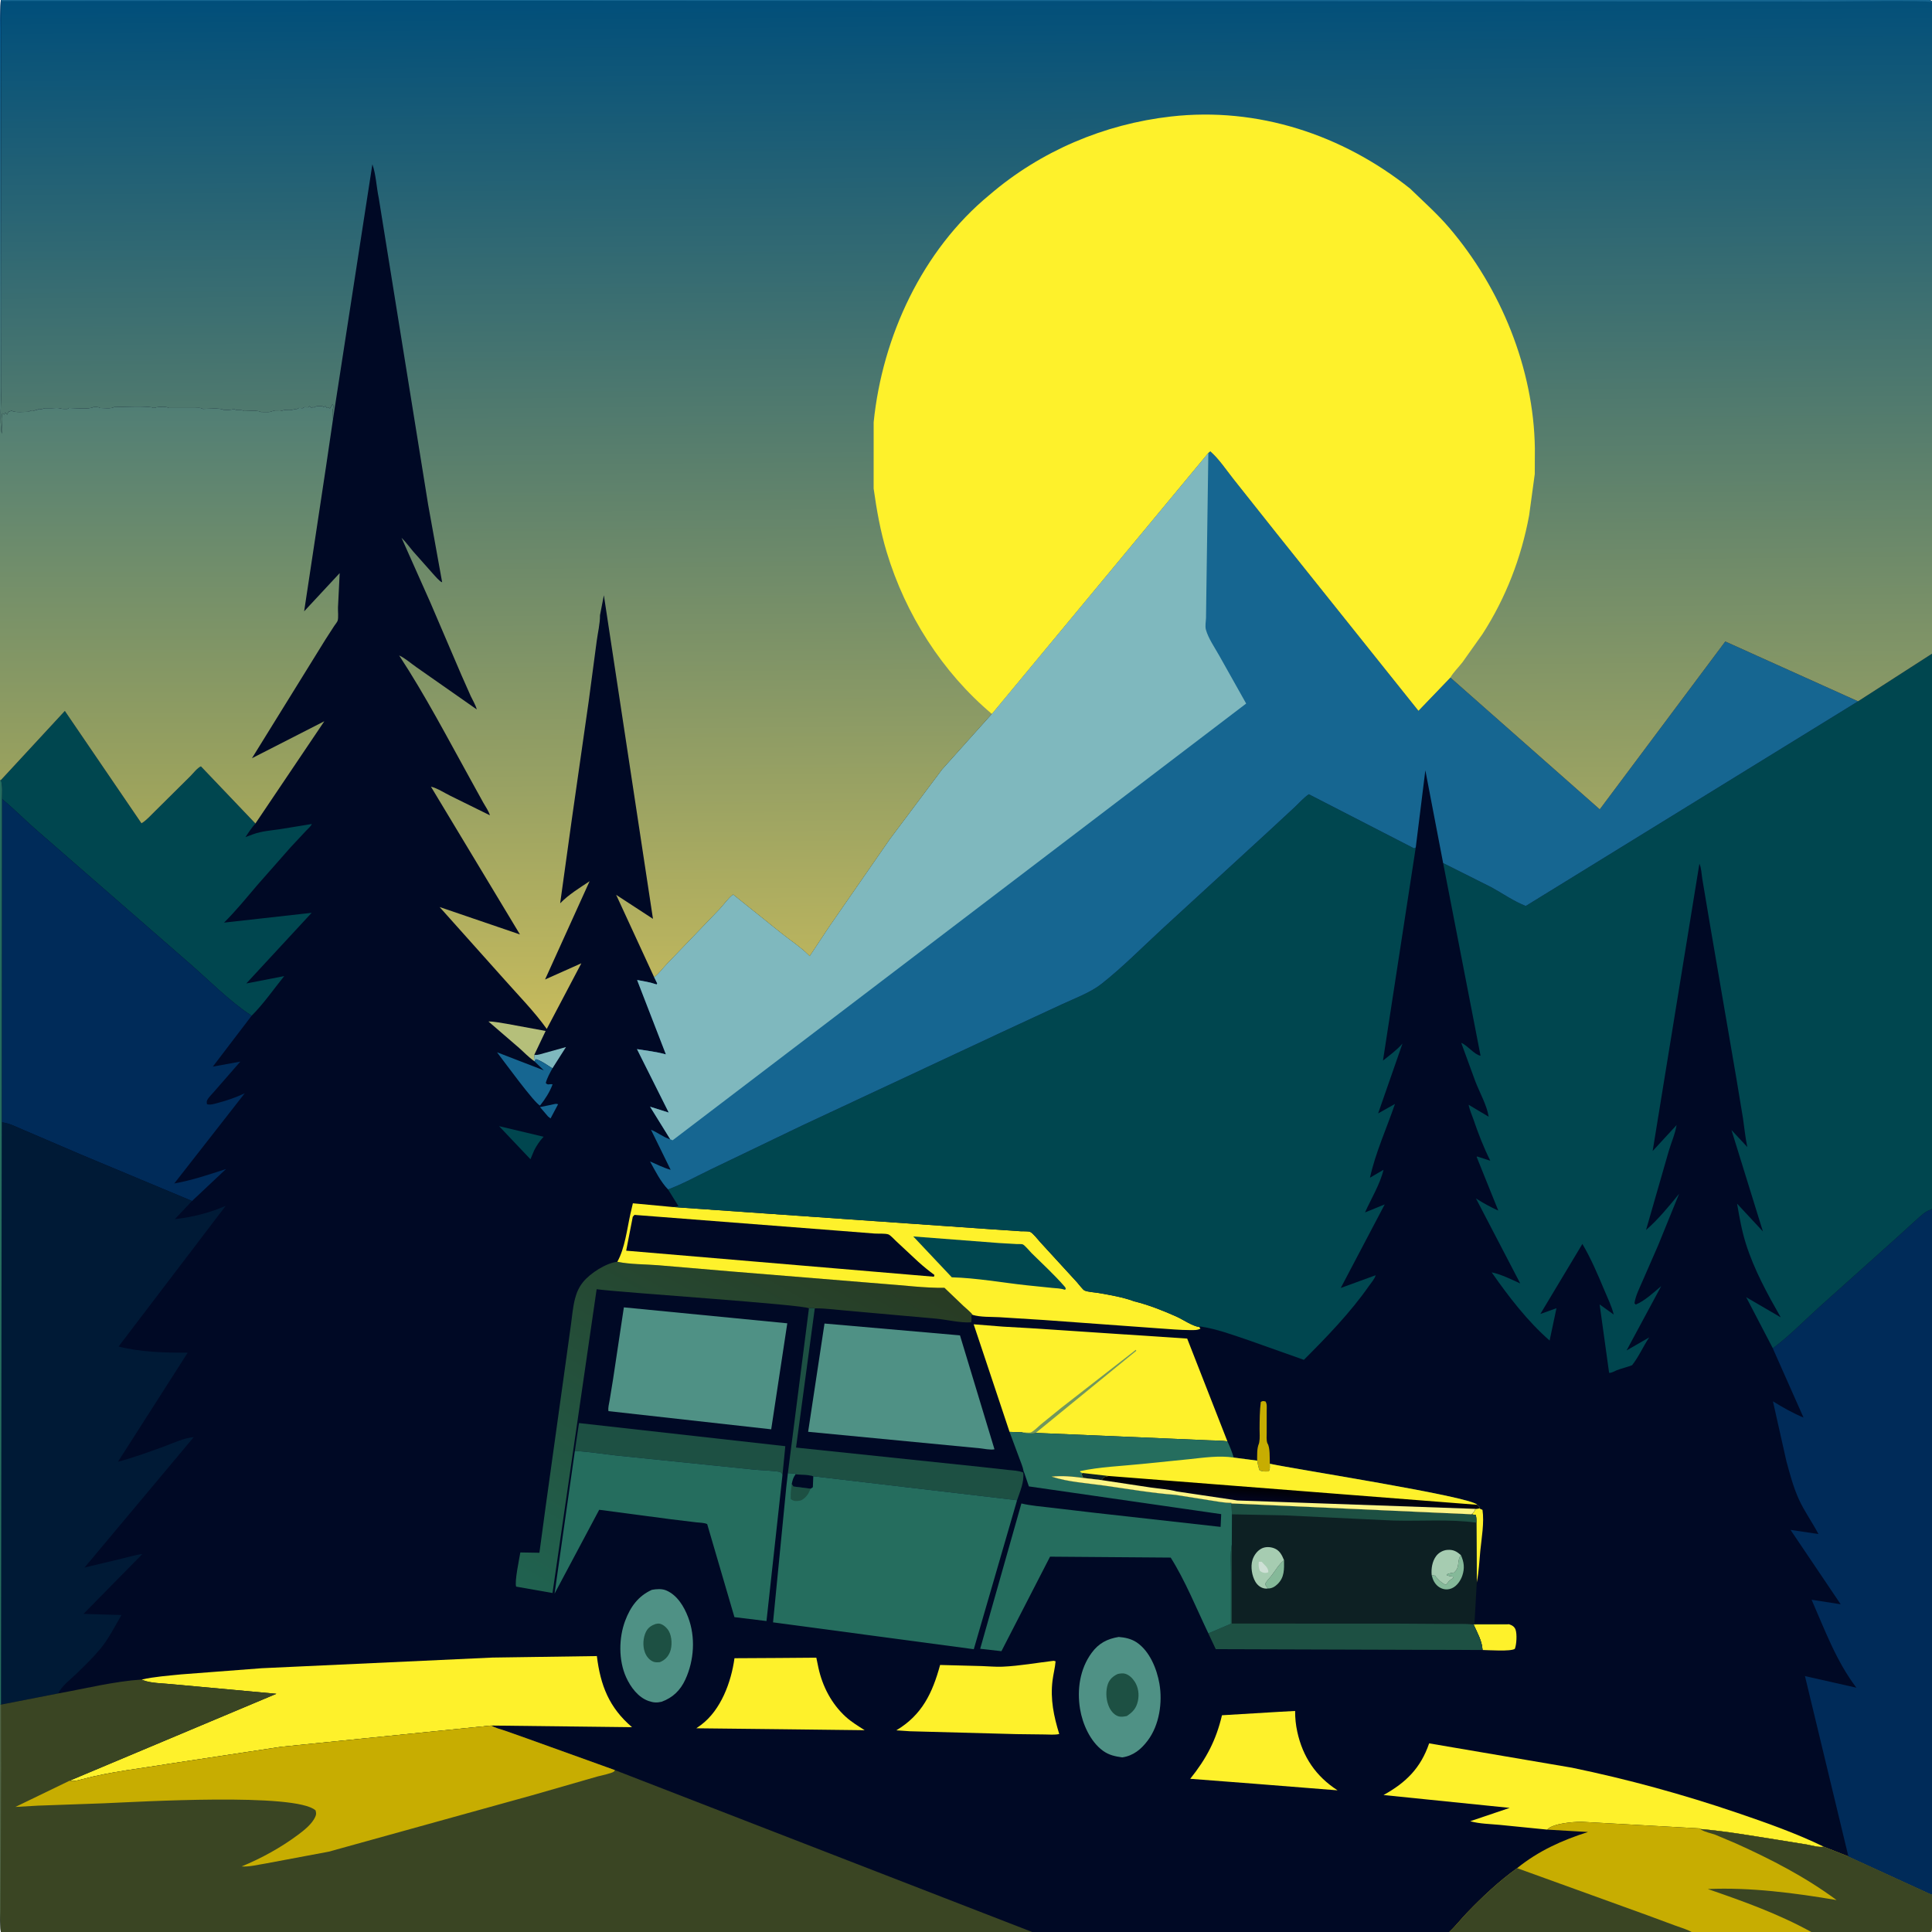 <svg version="1.1" xmlns="http://www.w3.org/2000/svg" style="display: block;" viewBox="0 0 2048 2048" width="1024" height="1024">
<defs>
	<linearGradient id="Gradient1" gradientUnits="userSpaceOnUse" x1="871.491" y1="1294.05" x2="627.209" y2="1724.39">
		<stop class="stop0" offset="0" stop-opacity="1" stop-color="rgb(40,59,35)"/>
		<stop class="stop1" offset="1" stop-opacity="1" stop-color="rgb(32,98,80)"/>
	</linearGradient>
	<linearGradient id="Gradient2" gradientUnits="userSpaceOnUse" x1="1366.23" y1="1577.78" x2="1365.37" y2="1591.61">
		<stop class="stop0" offset="0" stop-opacity="1" stop-color="rgb(0,0,0)"/>
		<stop class="stop1" offset="1" stop-opacity="1" stop-color="rgb(2,4,28)"/>
	</linearGradient>
	<linearGradient id="Gradient3" gradientUnits="userSpaceOnUse" x1="179.49" y1="871.001" x2="179.506" y2="0.003">
		<stop class="stop0" offset="0" stop-opacity="1" stop-color="rgb(163,166,91)"/>
		<stop class="stop1" offset="1" stop-opacity="1" stop-color="rgb(0,87,142)"/>
	</linearGradient>
	<linearGradient id="Gradient4" gradientUnits="userSpaceOnUse" x1="1031.38" y1="1085.1" x2="1021.94" y2="-7.811">
		<stop class="stop0" offset="0" stop-opacity="1" stop-color="rgb(199,187,92)"/>
		<stop class="stop1" offset="1" stop-opacity="1" stop-color="rgb(0,78,122)"/>
	</linearGradient>
</defs>
<path transform="translate(0,0)" fill="rgb(0,9,37)" d="M 0 503.636 C -0.017 457.283 -1.939 6.492 1 0 L 2022.81 0 C 2028.65 0 2043.41 -1.641 2047.53 0.969 L 2048 2 L 2048 514.545 L 2048 692.977 L 2048 1281.46 L 2048 2008.27 C 2048.02 2015.06 2049.59 2043.86 2047 2048 L 1920.1 2048 L 1793.16 2048 L 1536.35 2048 L 1094.19 2048 L 1 2048 C -1.56 2043.21 -0.014 1828.29 0 1807.08 L 0 826.79 L 0 503.636 z"/>
<path transform="translate(0,0)" fill="rgb(22,102,145)" d="M 588.181 1170.27 C 589.545 1169.99 590.279 1170.22 591.621 1170.5 L 583.611 1185.61 L 580.938 1183.5 L 572.435 1173.58 L 588.181 1170.27 z"/>
<path transform="translate(0,0)" fill="rgb(127,184,190)" d="M 566.399 1118.1 L 567.384 1118.28 C 570.371 1118.5 573.907 1117.12 576.789 1116.37 L 599.966 1109.92 L 585.606 1132.48 C 580.448 1129.38 573.781 1124.26 568 1122.78 L 566.51 1125.03 L 565.986 1124.62 L 566.399 1118.1 z"/>
<path transform="translate(0,0)" fill="rgb(254,241,43)" d="M 1568.15 1599 L 1571.5 1600.51 C 1573.51 1614.03 1570.53 1630.36 1569.18 1643.93 C 1568.1 1654.76 1567.73 1665.92 1565.61 1676.56 L 1565.4 1678.16 L 1565.01 1614.07 C 1565.07 1611.31 1565 1608.85 1564.5 1606.11 L 1559.84 1605.19 C 1561.83 1603.35 1563.25 1602.2 1563.94 1599.46 L 1568.15 1599 z"/>
<path transform="translate(0,0)" fill="rgb(0,70,79)" d="M 529.043 1193.78 L 576.266 1205 C 572.019 1209.47 569.068 1214 566.226 1219.42 L 562.304 1228.85 L 529.043 1193.78 z"/>
<path transform="translate(0,0)" fill="rgb(199,173,1)" d="M 1334.57 1530.09 L 1334.85 1528.75 C 1335.69 1524.42 1335.19 1519.28 1335.21 1514.83 C 1335.27 1505.37 1335.31 1495.47 1336.5 1486.08 C 1338.79 1484.86 1338.92 1485.1 1341.5 1485.63 C 1343.3 1488.33 1342.74 1491.97 1342.76 1495.12 L 1342.74 1518.83 C 1342.75 1522.4 1342.25 1526.62 1343.49 1529.96 C 1346.52 1534.04 1345.8 1546.25 1346.08 1551.63 C 1346.06 1554.67 1346.56 1557.13 1345 1559.77 C 1341.28 1559.81 1338.4 1560.33 1335.06 1558.5 C 1333.86 1555.17 1333.25 1551.8 1332.6 1548.33 C 1332.73 1542.32 1332.17 1535.68 1334.57 1530.09 z"/>
<path transform="translate(0,0)" fill="rgb(181,191,122)" d="M 565.986 1124.62 C 560.504 1120.83 555.355 1115.33 550.33 1110.9 L 517.768 1082.81 C 524.184 1082.78 530.5 1084.3 536.833 1085.21 L 578.404 1092.85 L 566.399 1118.1 L 565.986 1124.62 z"/>
<path transform="translate(0,0)" fill="rgb(254,241,43)" d="M 1599.6 1721.75 C 1602.73 1722.78 1605.36 1724.16 1606.56 1727.52 C 1608.21 1732.13 1607.65 1743.28 1605.79 1747.85 C 1601.41 1750.85 1577.77 1749.17 1571.55 1749.06 C 1571.03 1739.41 1565.92 1730.67 1562.02 1722 L 1599.6 1721.75 z"/>
<path transform="translate(0,0)" fill="rgb(22,102,145)" d="M 585.606 1132.48 C 582.87 1137.48 580.025 1142.46 578.545 1148 C 580.932 1150.93 582.335 1148.53 585.774 1149.5 C 582.547 1157.91 578.068 1164.84 572.513 1171.88 C 567.617 1170.96 532.472 1122.73 526.883 1115.47 L 576.475 1134.6 L 566.51 1125.03 L 568 1122.78 C 573.781 1124.26 580.448 1129.38 585.606 1132.48 z"/>
<path transform="translate(0,0)" fill="rgb(29,80,67)" d="M 609.368 1538.09 L 613.759 1508.51 L 832.465 1533.01 L 829.449 1563.66 L 828.925 1561.96 C 828.45 1561.51 828.066 1560.94 827.5 1560.61 C 825.062 1559.18 804.69 1558.42 800.291 1557.96 L 655.053 1543.07 C 639.953 1541.52 624.496 1538.77 609.368 1538.09 z"/>
<path transform="translate(0,0)" fill="rgb(79,145,133)" d="M 691.013 1685.28 C 695.885 1684.42 701.693 1683.95 706.359 1685.97 C 717.945 1690.98 725.122 1702.99 729.432 1714.3 C 737.444 1735.31 735.844 1760.01 726.51 1780.33 C 721.198 1791.89 713.195 1799.57 701.388 1803.93 C 696.245 1805.14 692.529 1804.86 687.531 1803.13 C 676.411 1799.26 668.388 1788.29 663.718 1777.96 C 655.611 1760.04 655.821 1736.28 662.744 1717.97 C 668.265 1703.37 676.503 1691.83 691.013 1685.28 z"/>
<path transform="translate(0,0)" fill="rgb(29,80,67)" d="M 694.906 1721.5 C 696.51 1721.18 697.877 1720.87 699.516 1721.24 C 703.399 1722.12 707.232 1725.82 709.118 1729.26 C 712.371 1735.19 712.7 1745.01 710.232 1751.15 C 708.152 1756.33 704.61 1759.89 699.5 1761.96 C 697.159 1762.12 694.729 1762.37 692.509 1761.45 C 688.092 1759.62 685.1 1755.69 683.519 1751.28 C 681.141 1744.63 681.652 1736.09 684.766 1729.75 C 686.903 1725.4 690.464 1723.05 694.906 1721.5 z"/>
<path transform="translate(0,0)" fill="rgb(254,241,43)" d="M 1356.23 1814.59 L 1372.88 1813.68 C 1372.83 1821.15 1373.57 1828.4 1375.16 1835.7 C 1381 1862.51 1394.89 1882.96 1417.88 1897.84 L 1328.76 1890.76 L 1261.69 1885.6 C 1278.72 1864.37 1289.09 1844.79 1295.34 1818.24 L 1356.23 1814.59 z"/>
<path transform="translate(0,0)" fill="rgb(29,80,67)" d="M 857.511 1386.87 C 860.307 1386.14 860.892 1386.19 863.703 1386.9 L 843.83 1534.48 L 1038.71 1554.88 L 1068.59 1558.19 C 1073.75 1558.77 1079.9 1558.85 1084.67 1560.98 C 1085.84 1571.01 1081.28 1580.92 1078.13 1590.31 L 862.131 1564.91 C 856.863 1563.16 848.983 1563.29 843.331 1562.92 L 843.125 1562.1 L 835.177 1561.63 L 857.511 1386.87 z"/>
<path transform="translate(0,0)" fill="rgb(79,145,133)" d="M 1185.92 1735.24 C 1192.66 1735.77 1199.3 1737.2 1205.01 1741.05 C 1218.69 1750.27 1226.35 1769.17 1229.04 1784.8 C 1232.46 1804.62 1229.02 1828.49 1216.73 1844.93 C 1209.75 1854.27 1201.39 1861.21 1189.62 1862.9 C 1181.93 1861.83 1175.47 1860.48 1169.07 1855.8 C 1155.72 1846.05 1147.51 1827.5 1144.89 1811.54 C 1141.54 1791.06 1144.69 1769.09 1157.21 1752.07 C 1164.67 1741.93 1173.69 1737.22 1185.92 1735.24 z"/>
<path transform="translate(0,0)" fill="rgb(29,80,67)" d="M 1184.84 1774.5 C 1187.15 1773.94 1190.51 1773.55 1192.8 1774.24 C 1197.09 1775.51 1200.5 1779.01 1202.86 1782.65 C 1206.74 1788.64 1207.75 1796.36 1206.19 1803.27 C 1204.48 1810.91 1200.81 1814.9 1194.47 1819.06 C 1191.15 1819.71 1187.97 1820.35 1184.72 1819.05 C 1180.17 1817.24 1176.81 1812.55 1175.12 1808.11 L 1174.71 1807.01 C 1172.31 1800.54 1172.1 1791.72 1174.38 1785.19 C 1176.16 1780.09 1180.03 1776.67 1184.84 1774.5 z"/>
<path transform="translate(0,0)" fill="rgb(254,241,43)" d="M 825.438 1757.52 L 865.337 1757.21 L 867.618 1768.19 C 871.921 1787.76 881.55 1806.24 896.5 1819.85 C 902.598 1825.4 909.708 1829.68 916.627 1834.1 L 829.603 1833.06 L 738.123 1832.05 L 743.129 1828.5 C 764.249 1812.66 775.141 1783.01 778.58 1757.78 L 825.438 1757.52 z"/>
<path transform="translate(0,0)" fill="rgb(254,241,43)" d="M 1116.97 1760.5 L 1118.96 1761.05 C 1118.41 1767.93 1116.55 1774.65 1115.71 1781.51 C 1113.27 1801.44 1117.05 1819.27 1122.84 1838.13 C 1118.03 1839.24 1112.11 1838.61 1107.17 1838.6 L 1077.54 1838.24 L 964.468 1835.2 L 950.104 1834.22 C 977.444 1817.93 988.447 1794.64 996.55 1764.93 L 1040.57 1766.09 C 1047.94 1766.29 1055.45 1767.1 1062.79 1766.76 C 1080.84 1765.95 1099.03 1762.64 1116.97 1760.5 z"/>
<path transform="translate(0,0)" fill="rgb(254,241,43)" d="M 1640.02 1939.46 L 1589.74 1934.44 C 1579.64 1933.48 1568.24 1933.34 1558.49 1930.57 L 1600.34 1916.43 L 1466.59 1902.81 C 1490.4 1889.63 1505.97 1874.26 1514.95 1848.03 L 1666.27 1873.82 C 1725.4 1886.05 1784.03 1902.12 1841.18 1921.56 C 1872.06 1932.07 1903.92 1943.28 1933.28 1957.58 C 1927.97 1958.61 1920.75 1956.26 1915.35 1955.29 L 1884.09 1950.24 C 1857.05 1946.01 1829.41 1941.11 1802.17 1938.82 L 1801.54 1938.17 L 1676 1931.15 C 1666.7 1931.31 1646.27 1932.84 1640.02 1939.46 z"/>
<path transform="translate(0,0)" fill="rgb(79,145,133)" d="M 661.325 1385.85 L 834.555 1402.76 L 817.512 1515.13 L 645.014 1495.86 C 644.353 1492.39 645.586 1488.29 646.163 1484.82 L 649.857 1462.16 L 661.325 1385.85 z"/>
<path transform="translate(0,0)" fill="url(#Gradient1)" d="M 857.511 1386.87 C 851.511 1382.87 659.07 1370.2 632.462 1366.63 L 585.684 1688.66 L 547.138 1681.88 C 545.292 1676.57 550.432 1652.66 551.585 1645.66 L 571.802 1646 L 578.411 1597.11 L 598.43 1453.27 L 605.259 1404 C 606.481 1395.04 607.23 1385.64 609.481 1376.87 C 611.22 1370.09 613.756 1364.32 618.197 1358.88 C 625.776 1349.59 642.398 1338.88 654.382 1337.53 C 667.983 1340.37 683.511 1340.1 697.451 1341.19 L 774.007 1347.7 L 936.276 1360.93 C 957.675 1362.4 979.753 1365.4 1001.17 1365.14 L 1021.2 1384.29 C 1024.21 1387.18 1028.66 1390.5 1031.05 1393.83 L 1029.63 1394.65 C 1029.87 1397.21 1030.07 1399.18 1029.5 1401.73 C 1017.83 1402.47 1004.25 1398.97 992.393 1397.83 L 901.115 1389.67 C 888.756 1388.72 876.082 1386.82 863.703 1386.9 C 860.892 1386.19 860.307 1386.14 857.511 1386.87 z"/>
<path transform="translate(0,0)" fill="rgb(79,145,133)" d="M 874.011 1403 L 1017.62 1415.55 L 1054.19 1536.32 C 1049.99 1537.25 1042.69 1535.65 1038.25 1535.2 L 856.654 1517.76 L 874.011 1403 z"/>
<path transform="translate(0,0)" fill="rgb(37,109,94)" d="M 609.368 1538.09 C 624.496 1538.77 639.953 1541.52 655.053 1543.07 L 800.291 1557.96 C 804.69 1558.42 825.062 1559.18 827.5 1560.61 C 828.066 1560.94 828.45 1561.51 828.925 1561.96 L 829.449 1563.66 L 812.51 1718.37 L 778.534 1714.24 L 749.645 1615.6 C 746.674 1614.09 741.366 1614.12 738 1613.72 L 710.46 1610.39 L 635.177 1600.43 L 587.867 1689.31 L 609.368 1538.09 z"/>
<path transform="translate(0,0)" fill="rgb(254,241,43)" d="M 1045.46 1443.76 L 1032.12 1403.8 L 1063.25 1406.29 L 1092.18 1407.93 L 1258.48 1418.95 L 1301.1 1527.87 C 1295.11 1526.9 1288.39 1527.09 1282.3 1526.81 L 1244.31 1525.18 L 1097.97 1518.93 C 1094.84 1519.7 1086.1 1519.69 1083.23 1518.28 L 1070.16 1517.86 L 1045.46 1443.76 z"/>
<path transform="translate(0,0)" fill="rgb(113,151,94)" d="M 1083.23 1518.28 C 1085.19 1518.3 1091.43 1519.04 1092.89 1518.36 C 1096.24 1516.82 1100.13 1512.66 1102.99 1510.24 L 1125.1 1492.28 L 1204 1430.86 L 1204.5 1431.91 L 1097.97 1518.93 C 1094.84 1519.7 1086.1 1519.69 1083.23 1518.28 z"/>
<path transform="translate(0,0)" fill="rgb(254,241,43)" d="M 150.154 1780.36 C 163.952 1777.33 177.975 1776.35 192 1774.92 L 277.5 1768.38 L 522 1757.09 L 632.7 1755.5 C 636.527 1786.68 645.693 1810.15 669.981 1830.89 L 520.79 1829.15 L 298.125 1851.69 L 180.253 1869.53 C 149.064 1874.74 117.362 1877.98 86.765 1886.17 C 82.853 1887.22 77.72 1888.74 73.781 1887.62 L 292.966 1795.49 L 181.819 1785.29 C 173.151 1784.37 159.338 1784.35 151.569 1781.01 L 150.154 1780.36 z"/>
<path transform="translate(0,0)" fill="rgb(254,241,43)" d="M 668.266 1286.71 L 670.877 1275.54 L 712.677 1279.46 L 1044.5 1302.63 L 1082 1305.18 C 1084.25 1305.33 1090.15 1305 1092.01 1305.84 C 1095.14 1307.24 1100.36 1314.22 1102.8 1316.84 L 1141.62 1359.2 C 1143.26 1360.99 1147.91 1367.24 1149.66 1368 C 1153.43 1369.63 1160.46 1369.91 1164.64 1370.64 C 1177.23 1372.84 1190.24 1375.02 1202.28 1379.46 C 1217.26 1383.11 1232.73 1389.24 1246.8 1395.5 C 1253.93 1398.67 1263.83 1405.7 1271.36 1406.72 L 1272.49 1408.43 C 1269.41 1410.22 1265.17 1409.96 1261.68 1409.96 C 1250.82 1409.94 1239.83 1408.86 1229 1408.16 L 1106.76 1399.27 L 1059.3 1396.29 C 1050.31 1395.8 1039.66 1396.38 1031.05 1393.83 C 1028.66 1390.5 1024.21 1387.18 1021.2 1384.29 L 1001.17 1365.14 C 979.753 1365.4 957.675 1362.4 936.276 1360.93 L 774.007 1347.7 L 697.451 1341.19 C 683.511 1340.1 667.983 1340.37 654.382 1337.53 C 662.417 1323.28 664.742 1302.55 668.266 1286.71 z"/>
<path transform="translate(0,0)" fill="rgb(0,70,79)" d="M 1008.96 1354 L 968.111 1310.69 L 1059.02 1317.67 L 1078.25 1318.77 C 1079.45 1318.83 1083.15 1318.63 1084.1 1319.06 C 1086.62 1320.2 1091.37 1326.23 1093.52 1328.35 C 1105.2 1339.88 1117.65 1351.27 1128.42 1363.66 C 1129.63 1365.05 1129.24 1364.58 1129.81 1366.58 L 1128.51 1367.17 C 1124.64 1365.66 1119.71 1365.67 1115.59 1365.25 L 1088.21 1362.44 C 1062.14 1359.61 1035.07 1354.68 1008.96 1354 z"/>
<path transform="translate(0,0)" fill="rgb(0,9,37)" d="M 670.766 1289.84 L 672.528 1287.84 L 890.954 1304.76 L 927.18 1307.61 C 931.065 1307.87 938.069 1307.36 941.615 1308.48 C 943.75 1309.15 948.168 1314.03 949.869 1315.62 L 973.5 1337.64 C 978.918 1342.54 984.672 1347.18 990.549 1351.53 L 989.972 1353.38 L 663.775 1325.77 L 670.766 1289.84 z"/>
<path transform="translate(0,0)" fill="rgb(37,109,94)" d="M 835.177 1561.63 L 843.125 1562.1 L 843.331 1562.92 C 848.983 1563.29 856.863 1563.16 862.131 1564.91 L 1078.13 1590.31 L 1032.26 1748.24 L 819.452 1719.76 L 833.514 1576.18 L 835.177 1561.63 z"/>
<path transform="translate(0,0)" fill="rgb(29,80,67)" d="M 838.758 1577.79 L 839.247 1573.11 L 841.045 1575.74 L 859.341 1578.06 L 856.82 1583.32 C 854.889 1586.31 851.218 1590.29 847.5 1590.86 C 843.616 1591.46 841.157 1591.42 838.172 1589 C 838.053 1585.15 838.172 1581.61 838.758 1577.79 z"/>
<path transform="translate(0,0)" fill="rgb(0,9,37)" d="M 843.331 1562.92 C 848.983 1563.29 856.863 1563.16 862.131 1564.91 L 861.658 1576.5 C 860.898 1577.05 860.181 1577.63 859.341 1578.06 L 841.045 1575.74 L 839.247 1573.11 C 840.146 1569.1 840.784 1566.2 843.331 1562.92 z"/>
<path transform="translate(0,0)" fill="rgb(13,32,35)" d="M 1305.35 1593.7 L 1559.84 1605.19 L 1564.5 1606.11 C 1565 1608.85 1565.07 1611.31 1565.01 1614.07 L 1565.4 1678.16 L 1563.02 1720.69 L 1587.44 1720.63 C 1591.6 1720.64 1595.68 1720.2 1599.6 1721.75 L 1562.02 1722 C 1565.92 1730.67 1571.03 1739.41 1571.55 1749.06 L 1288.81 1748.19 L 1280.93 1731.47 L 1304.85 1721.24 L 1304.87 1667.43 C 1304.89 1658.02 1304.03 1647.61 1305.59 1638.35 L 1305.76 1637.46 L 1305.92 1605.25 L 1305.35 1593.7 z"/>
<path transform="translate(0,0)" fill="rgb(133,185,153)" d="M 1361.13 1653.86 C 1361.23 1663.47 1361.71 1672.04 1354.19 1679.3 C 1351.31 1682.08 1347.97 1683.99 1343.9 1683.87 L 1341.03 1679.5 C 1342.25 1676.14 1345.28 1673.48 1347.5 1670.67 C 1352.22 1664.69 1355.16 1658.83 1361.13 1653.86 z"/>
<path transform="translate(0,0)" fill="rgb(133,185,153)" d="M 1548.63 1648.55 C 1552.01 1655.96 1552.75 1662.44 1550.11 1670.25 C 1548.31 1675.54 1544.46 1681.17 1539.25 1683.52 C 1535.43 1685.25 1531.45 1685.27 1527.63 1683.55 C 1523.17 1681.53 1520.21 1677.66 1518.62 1673.1 L 1517.65 1669.69 L 1521.54 1670.33 L 1522.01 1671.4 C 1525.3 1675.14 1527.83 1677.85 1532.5 1679.96 C 1533.71 1679.05 1534.17 1678.51 1535.01 1677.24 C 1536.11 1675.57 1537.19 1674.91 1538.84 1673.85 L 1540.57 1672.65 L 1539.94 1671.21 C 1537.8 1670.97 1535.94 1670.67 1533.9 1670 L 1533.94 1668.77 C 1536.48 1667.71 1538.81 1667.32 1541.5 1666.92 C 1548.19 1660.73 1543.87 1655.1 1548.63 1648.55 z"/>
<path transform="translate(0,0)" fill="rgb(166,204,177)" d="M 1517.65 1669.69 C 1516.98 1662.9 1518.19 1655.19 1522.3 1649.59 C 1525.01 1645.91 1529.55 1643.32 1534.11 1642.97 C 1540.45 1642.47 1544.05 1644.43 1548.63 1648.55 C 1543.87 1655.1 1548.19 1660.73 1541.5 1666.92 C 1538.81 1667.32 1536.48 1667.71 1533.94 1668.77 L 1533.9 1670 C 1535.94 1670.67 1537.8 1670.97 1539.94 1671.21 L 1540.57 1672.65 L 1538.84 1673.85 C 1537.19 1674.91 1536.11 1675.57 1535.01 1677.24 C 1534.17 1678.51 1533.71 1679.05 1532.5 1679.96 C 1527.83 1677.85 1525.3 1675.14 1522.01 1671.4 L 1521.54 1670.33 L 1517.65 1669.69 z"/>
<path transform="translate(0,0)" fill="rgb(166,204,177)" d="M 1343.9 1683.87 C 1342.6 1684.02 1342.49 1684.1 1340.99 1683.92 C 1336.62 1683.39 1332.95 1680.44 1330.77 1676.75 C 1327.09 1670.51 1325.5 1660.87 1327.63 1653.77 C 1329.14 1648.73 1332.74 1643.71 1337.55 1641.38 C 1341.53 1639.47 1346.42 1639.65 1350.5 1641.17 C 1356.45 1643.38 1358.89 1648.35 1361.13 1653.86 C 1355.16 1658.83 1352.22 1664.69 1347.5 1670.67 C 1345.28 1673.48 1342.25 1676.14 1341.03 1679.5 L 1343.9 1683.87 z"/>
<path transform="translate(0,0)" fill="rgb(206,224,213)" d="M 1334.4 1655.5 L 1337.45 1655.54 C 1340.53 1659.3 1344.5 1661.5 1344.5 1666.49 C 1343.65 1666.96 1343.54 1667.09 1342.44 1667.27 C 1339.84 1667.68 1337.44 1666.75 1335.5 1665.12 C 1334.08 1661.55 1334.05 1659.3 1334.4 1655.5 z"/>
<path transform="translate(0,0)" fill="rgb(29,80,67)" d="M 1305.35 1593.7 L 1559.84 1605.19 L 1564.5 1606.11 C 1565 1608.85 1565.07 1611.31 1565.01 1614.07 C 1536.42 1610.16 1505.98 1612.67 1477.12 1611.85 L 1361.09 1606.32 L 1305.92 1605.25 L 1305.35 1593.7 z"/>
<path transform="translate(0,0)" fill="rgb(29,80,67)" d="M 1280.93 1731.47 L 1304.85 1721.24 L 1304.87 1667.43 C 1304.89 1658.02 1304.03 1647.61 1305.59 1638.35 L 1305.76 1637.46 L 1305.75 1721.03 L 1482.46 1721.1 L 1534.76 1721.42 C 1543.71 1721.5 1553.14 1721.06 1562.02 1722 C 1565.92 1730.67 1571.03 1739.41 1571.55 1749.06 L 1288.81 1748.19 L 1280.93 1731.47 z"/>
<path transform="translate(0,0)" fill="rgb(37,109,94)" d="M 1070.16 1517.86 L 1083.23 1518.28 C 1086.1 1519.69 1094.84 1519.7 1097.97 1518.93 L 1244.31 1525.18 L 1282.3 1526.81 C 1288.39 1527.09 1295.11 1526.9 1301.1 1527.87 C 1303.78 1533.55 1305.96 1539.06 1307.79 1545.08 L 1332.6 1548.33 C 1333.25 1551.8 1333.86 1555.17 1335.06 1558.5 C 1338.4 1560.33 1341.28 1559.81 1345 1559.77 C 1346.56 1557.13 1346.06 1554.67 1346.08 1551.63 C 1370.94 1557.14 1559.48 1586.32 1565.87 1595.14 L 1568.82 1597.95 L 1568.15 1599 L 1563.94 1599.46 C 1563.25 1602.2 1561.83 1603.35 1559.84 1605.19 L 1305.35 1593.7 L 1305.92 1605.25 L 1305.76 1637.46 L 1305.59 1638.35 C 1304.03 1647.61 1304.89 1658.02 1304.87 1667.43 L 1304.85 1721.24 L 1280.93 1731.47 C 1268.19 1704.93 1256.64 1675.99 1240.99 1651.11 L 1113.1 1650.13 L 1061.56 1750.32 L 1039.04 1747.78 L 1082.72 1593.73 C 1092.82 1596.13 1103.57 1596.94 1113.88 1598.16 L 1159.05 1603.48 L 1293.9 1618.57 L 1294.52 1605.05 L 1090.66 1575.65 L 1085.81 1561.44 L 1085.05 1559.63 C 1084.28 1554.87 1082.1 1550.09 1080.46 1545.56 L 1070.16 1517.86 z"/>
<path transform="translate(0,0)" fill="rgb(254,241,43)" d="M 1147.8 1561.45 C 1145.91 1560.9 1145.8 1561.28 1144.73 1559.5 C 1165.86 1554.91 1189.1 1554.09 1210.68 1551.85 L 1260.41 1546.82 C 1275.77 1545.21 1292.43 1542.71 1307.79 1545.08 L 1332.6 1548.33 C 1333.25 1551.8 1333.86 1555.17 1335.06 1558.5 C 1338.4 1560.33 1341.28 1559.81 1345 1559.77 C 1346.56 1557.13 1346.06 1554.67 1346.08 1551.63 C 1370.94 1557.14 1559.48 1586.32 1565.87 1595.14 L 1568.82 1597.95 L 1568.15 1599 L 1563.94 1599.46 C 1563.25 1602.2 1561.83 1603.35 1559.84 1605.19 L 1305.35 1593.7 L 1305.39 1593.11 C 1297.74 1593.15 1289.93 1591.55 1282.36 1590.38 L 1245.95 1584.61 C 1220.9 1582.69 1195.43 1578.31 1170.54 1574.78 C 1152.15 1572.17 1132.52 1571.08 1114.81 1565.28 C 1125.89 1564.08 1137.11 1565.14 1148.11 1566.65 C 1147.72 1565.2 1147.97 1565.91 1147.16 1564.18 L 1146.5 1562.8 L 1147.8 1561.45 z"/>
<path transform="translate(0,0)" fill="rgb(13,32,35)" d="M 1147.8 1561.45 L 1175.19 1564.6 C 1170.87 1565.57 1170.51 1565.22 1167.76 1568.96 L 1148.11 1566.65 C 1147.72 1565.2 1147.97 1565.91 1147.16 1564.18 L 1146.5 1562.8 L 1147.8 1561.45 z"/>
<path transform="translate(0,0)" fill="url(#Gradient2)" d="M 1245.95 1584.61 C 1220.9 1582.69 1195.43 1578.31 1170.54 1574.78 C 1152.15 1572.17 1132.52 1571.08 1114.81 1565.28 C 1125.89 1564.08 1137.11 1565.14 1148.11 1566.65 L 1167.76 1568.96 C 1170.51 1565.22 1170.87 1565.57 1175.19 1564.6 L 1565.87 1595.14 L 1568.82 1597.95 L 1568.15 1599 L 1563.94 1599.46 C 1563.25 1602.2 1561.83 1603.35 1559.84 1605.19 L 1305.35 1593.7 L 1305.39 1593.11 C 1297.74 1593.15 1289.93 1591.55 1282.36 1590.38 L 1245.95 1584.61 z"/>
<path transform="translate(0,0)" fill="rgb(252,245,134)" d="M 1245.95 1584.61 C 1220.9 1582.69 1195.43 1578.31 1170.54 1574.78 C 1152.15 1572.17 1132.52 1571.08 1114.81 1565.28 C 1125.89 1564.08 1137.11 1565.14 1148.11 1566.65 L 1167.76 1568.96 L 1219.92 1576.83 C 1228.81 1578.12 1238.79 1578.69 1247.44 1580.99 L 1311.65 1590.54 L 1563.94 1599.46 C 1563.25 1602.2 1561.83 1603.35 1559.84 1605.19 L 1305.35 1593.7 L 1305.39 1593.11 C 1297.74 1593.15 1289.93 1591.55 1282.36 1590.38 L 1245.95 1584.61 z"/>
<path transform="translate(0,0)" fill="rgb(0,70,79)" d="M 0.926 826.961 L 68.728 753.635 L 149.966 872.766 C 155.295 869.695 160.588 863.492 165.051 859.215 L 201.888 822.69 C 204.856 819.728 209.194 813.986 212.988 812.387 L 270.755 872.967 C 266.75 877.528 263.517 882.229 260.26 887.341 L 268.303 884.356 C 277.204 881.044 287.652 880.318 297 878.93 L 330.555 873.474 C 329.471 876.067 326.383 878.566 324.457 880.627 L 308.144 898.076 L 272.979 937.976 C 261.488 951.472 250.088 965.534 237.503 978.011 L 330.377 967.625 L 261.076 1042.52 L 301.284 1034.71 C 290.088 1048.55 279.322 1064.22 266.725 1076.72 C 242.414 1060.78 221.04 1038.52 199.031 1019.57 L 39.277 880.429 C 26.638 869.565 14.983 857.44 2.08 846.943 C 2.127 840.537 2.865 833.076 0.926 826.961 z"/>
<path transform="translate(0,0)" fill="rgb(199,173,1)" d="M 1640.02 1939.46 C 1646.27 1932.84 1666.7 1931.31 1676 1931.15 L 1801.54 1938.17 L 1802.17 1938.82 C 1829.41 1941.11 1857.05 1946.01 1884.09 1950.24 L 1915.35 1955.29 C 1920.75 1956.26 1927.97 1958.61 1933.28 1957.58 L 1959.39 1967.89 L 2046.88 2007.98 L 2048 2008.27 C 2048.02 2015.06 2049.59 2043.86 2047 2048 L 1920.1 2048 L 1793.16 2048 L 1536.35 2048 C 1542.9 2041.77 1548.53 2034.48 1554.8 2027.95 C 1571.15 2010.92 1588.98 1994.09 1608.21 1980.32 C 1630.59 1962.14 1656.14 1950.58 1683.34 1942.01 L 1640.02 1939.46 z"/>
<path transform="translate(0,0)" fill="rgb(58,69,35)" d="M 1536.35 2048 C 1542.9 2041.77 1548.53 2034.48 1554.8 2027.95 C 1571.15 2010.92 1588.98 1994.09 1608.21 1980.32 L 1745.76 2030.06 L 1776.38 2041.39 C 1781.9 2043.42 1788.06 2045.12 1793.16 2048 L 1536.35 2048 z"/>
<path transform="translate(0,0)" fill="rgb(58,69,35)" d="M 1802.17 1938.82 C 1829.41 1941.11 1857.05 1946.01 1884.09 1950.24 L 1915.35 1955.29 C 1920.75 1956.26 1927.97 1958.61 1933.28 1957.58 L 1959.39 1967.89 L 2046.88 2007.98 L 2048 2008.27 C 2048.02 2015.06 2049.59 2043.86 2047 2048 L 1920.1 2048 C 1885.11 2028.72 1847.96 2015.4 1810.35 2002.45 C 1855.39 2000.47 1902.54 2006.63 1946.85 2014.14 C 1913.74 1989.64 1877.79 1971.11 1840.35 1954.22 L 1818.45 1944.97 C 1813.69 1943.22 1807.91 1942.26 1803.57 1939.68 L 1802.17 1938.82 z"/>
<path transform="translate(0,0)" fill="rgb(0,43,89)" d="M 2.08 846.943 C 14.983 857.44 26.638 869.565 39.277 880.429 L 199.031 1019.57 C 221.04 1038.52 242.414 1060.78 266.725 1076.72 L 225.592 1130.68 L 254.745 1125.34 L 227.134 1157 C 225.212 1159.24 219.627 1164.67 219.191 1167.5 C 219.039 1168.49 219.327 1169.5 219.394 1170.5 C 223.205 1171.59 227.013 1170.15 230.729 1169.19 C 240.603 1166.61 250.231 1163.32 259.442 1158.91 L 184.735 1254.53 C 204.001 1251.05 221.089 1245.23 239.59 1239.21 L 203.576 1273.09 L 85.288 1223.65 L 25.88 1198.19 C 18.427 1195.15 9.833 1190.38 1.828 1189.75 L 2.08 846.943 z"/>
<path transform="translate(0,0)" fill="rgb(0,43,89)" d="M 2046.89 1282.21 L 2048 1281.46 L 2048 2008.27 L 2046.88 2007.98 L 1959.39 1967.89 L 1913.34 1776.72 L 1967.86 1789.04 C 1946.49 1760.92 1934.41 1727.8 1920.37 1695.79 L 1951.2 1700.6 L 1898.02 1621.73 L 1927.62 1626.15 C 1921.13 1613.64 1912.76 1602.28 1906.9 1589.39 C 1901.04 1576.5 1897.38 1562.63 1893.67 1549 L 1879.4 1485.46 C 1889.98 1492 1900.3 1497.89 1911.81 1502.68 L 1879.62 1430.15 L 1879.25 1429.2 C 1896.41 1416.46 1911.91 1400.55 1927.73 1386.2 L 2008.76 1313.59 L 2031.84 1292.64 C 2036.23 1288.7 2041.11 1283.84 2046.89 1282.21 z"/>
<path transform="translate(0,0)" fill="rgb(0,26,54)" d="M 0 826.79 L 0.926 826.961 C 2.865 833.076 2.127 840.537 2.08 846.943 L 1.828 1189.75 C 9.833 1190.38 18.427 1195.15 25.88 1198.19 L 85.288 1223.65 L 203.576 1273.09 L 185.325 1292.33 C 203.844 1290.36 222.064 1285.66 239.222 1278.27 L 125.678 1427.38 C 149.524 1433.38 174.5 1433.95 198.952 1433.93 L 125.058 1549.53 C 141.196 1545.24 157.065 1539.41 172.774 1533.75 C 182.648 1530.19 194.924 1524.19 205.359 1523.43 L 89.634 1661.65 L 130.5 1651.88 C 137.107 1650.27 144.095 1648.07 150.855 1647.41 L 88.513 1710.8 L 128.745 1712 C 121.783 1723.95 114.864 1737.72 105.98 1748.29 C 98.338 1757.37 89.757 1765.79 81.208 1774.01 C 74.735 1780.24 65.579 1786.99 61.676 1795.13 L 1.039 1806.96 L 0 1807.08 L 0 826.79 z"/>
<path transform="translate(0,0)" fill="rgb(37,109,94)" d="M 0 826.79 L 0.926 826.961 C 2.865 833.076 2.127 840.537 2.08 846.943 L 1.828 1189.75 L 1.039 1806.96 L 0 1807.08 L 0 826.79 z"/>
<path transform="translate(0,0)" fill="url(#Gradient3)" d="M 0 503.636 C -0.017 457.283 -1.939 6.492 1 0 L 1.421 1.125 L 1.172 100.38 L 1.495 316.726 L 1.401 412.184 C 1.326 427.481 -0.512 444.822 1.75 459.851 C 2.155 457.714 2.518 456.177 2.245 454 C 1.733 449.915 2.784 445.945 2.245 442 C 2 440.21 1.914 439.757 2.5 438 L 4.5 439.49 L 5.245 438 L 5.75 437.25 L 7.5 439.49 L 9 436.5 L 10.75 435.995 L 12 435.245 C 16.018 437.746 25.509 436.49 30.5 436.49 L 32 435.5 L 33.75 435.75 C 36.455 435.93 36.73 434.495 39.25 434.495 L 41 433.5 L 42.75 433.75 C 45.607 433.94 45.774 432.56 48.75 432.75 L 54.547 432.766 C 57.745 432.766 60.906 432.087 64.005 432.995 C 66.459 433.714 68.974 433.534 71.5 433.49 L 73 432.49 C 78.7 432.49 94.852 434.255 99 431.49 C 101.663 431.495 103.737 430.986 106 432.49 C 109.993 432.49 117.835 433.6 121 431.49 C 127.985 431.492 159.086 429.889 163 432.49 L 163.841 432.274 L 164.995 431.995 L 166.053 431.711 C 169.212 431.074 176.414 430.772 179 432.49 L 206.076 432.5 C 209.051 432.501 212.511 431.836 215 433.49 C 219.951 433.492 233.369 432.077 237 434.49 C 240.831 434.578 244.36 434.891 248 433.5 C 251.496 435.997 255.12 433.572 258.75 435.75 C 263.282 435.75 273.074 434.545 276.75 436.75 L 284.172 436.828 C 286.029 436.828 287.279 436.263 289.005 435.749 C 290.564 435.285 289.674 435.576 291.75 435.75 L 294.75 435.75 L 296.172 435.828 C 298.029 435.828 299.279 435.263 301.005 434.749 C 302.621 434.268 301.577 434.605 303.75 434.75 L 305.75 434.75 L 306.922 434.797 C 308.56 434.797 309.921 434.368 311.5 434 C 312.721 433.715 313.752 433.5 315 433.5 L 316.75 432.495 C 318.127 432.495 319.385 432.6 320.75 432.75 C 322.852 431.431 322.08 431.58 324.75 431.75 L 326.75 431.75 L 328 430.49 L 330.5 432.49 L 331.75 431.495 L 332.75 431.995 C 335.832 429.934 337.859 430.494 341.51 430.5 L 343 431.49 L 345 430.5 L 346.5 432.49 C 348.19 432.31 348.321 431.931 349.75 432.995 L 352.5 428.49 C 353.797 430.762 353.409 429.581 353.755 432 C 352.47 434.064 352.558 433.366 352.755 436 L 352.984 444.373 L 345.582 494.721 L 322.404 648.032 L 360.08 607.512 L 358.275 644.021 C 358.145 647.989 358.937 654.219 357.962 657.835 C 357.557 659.338 355.227 662.071 354.268 663.556 L 345.039 677.824 L 267.084 803.747 L 343.786 764.563 L 270.755 872.967 L 212.988 812.387 C 209.194 813.986 204.856 819.728 201.888 822.69 L 165.051 859.215 C 160.588 863.492 155.295 869.695 149.966 872.766 L 68.728 753.635 L 0.926 826.961 L 0 826.79 L 0 503.636 z"/>
<path transform="translate(0,0)" fill="rgb(58,69,35)" d="M 61.676 1795.13 C 90.716 1789.89 120.699 1782.37 150.154 1780.36 L 151.569 1781.01 C 159.338 1784.35 173.151 1784.37 181.819 1785.29 L 292.966 1795.49 L 73.781 1887.62 C 77.72 1888.74 82.853 1887.22 86.765 1886.17 C 117.362 1877.98 149.064 1874.74 180.253 1869.53 L 298.125 1851.69 L 520.79 1829.15 C 525.074 1831.79 530.225 1832.9 534.971 1834.5 L 557.612 1842.5 L 651.861 1876.4 L 1094.19 2048 L 1 2048 C -1.56 2043.21 -0.014 1828.29 0 1807.08 L 1.039 1806.96 L 61.676 1795.13 z"/>
<path transform="translate(0,0)" fill="rgb(80,100,69)" d="M 1.039 1806.96 L 1.154 1874.75 L 0.827 1969.95 L 0.502 2024.49 C 0.508 2031.68 -0.549 2041.11 1 2048 C -1.56 2043.21 -0.014 1828.29 0 1807.08 L 1.039 1806.96 z"/>
<path transform="translate(0,0)" fill="rgb(199,173,1)" d="M 73.781 1887.62 C 77.72 1888.74 82.853 1887.22 86.765 1886.17 C 117.362 1877.98 149.064 1874.74 180.253 1869.53 L 298.125 1851.69 L 520.79 1829.15 C 525.074 1831.79 530.225 1832.9 534.971 1834.5 L 557.612 1842.5 L 651.861 1876.4 C 651.574 1876.86 651.407 1877.43 651 1877.79 C 648.622 1879.93 636.843 1882.13 633.472 1883.12 L 564.245 1903.03 L 348.529 1962.84 L 281.938 1975.32 C 273.742 1976.59 264.343 1979.08 256.131 1978.51 C 277.144 1969.84 297.658 1958.59 315.904 1944.98 C 322.419 1940.12 330.77 1933.51 334.157 1926 C 335.39 1923.26 335.272 1921.93 334.5 1919.08 C 313.376 1900.05 146.684 1910.07 110 1911.57 L 40.266 1914.05 L 16.344 1915.42 L 73.781 1887.62 z"/>
<path transform="translate(0,0)" fill="rgb(0,70,79)" d="M 708.194 1260.85 C 723.849 1255.03 738.467 1246.83 753.49 1239.61 L 850.922 1192.79 L 1061.75 1094.25 L 1125.51 1064.69 C 1139.05 1058.38 1155.89 1052.24 1167.7 1042.93 C 1190.06 1025.3 1210.56 1004.47 1231.5 985.162 L 1343.58 882.339 L 1373 855.09 C 1377.58 850.767 1382.22 845.443 1387.42 841.945 L 1499 899.319 L 1500.76 898.369 L 1466.02 1124.27 C 1472.98 1118.65 1480.86 1112.99 1486.69 1106.18 L 1460.88 1180.27 L 1478.73 1170.2 C 1469.9 1196.1 1458.13 1221.67 1452.22 1248.43 L 1466.57 1240.03 C 1462.98 1255.24 1453.37 1270.91 1446.97 1285.23 L 1467.86 1276.73 L 1421.25 1365.3 L 1458.25 1351.81 C 1457.46 1355.35 1453.15 1360.32 1451.02 1363.36 C 1431.45 1391.37 1406.31 1417.37 1382.17 1441.49 L 1324.12 1420.91 C 1307.11 1415.15 1289.62 1408.64 1271.83 1406.02 L 1271.36 1406.72 C 1263.83 1405.7 1253.93 1398.67 1246.8 1395.5 C 1232.73 1389.24 1217.26 1383.11 1202.28 1379.46 C 1190.24 1375.02 1177.23 1372.84 1164.64 1370.64 C 1160.46 1369.91 1153.43 1369.63 1149.66 1368 C 1147.91 1367.24 1143.26 1360.99 1141.62 1359.2 L 1102.8 1316.84 C 1100.36 1314.22 1095.14 1307.24 1092.01 1305.84 C 1090.15 1305 1084.25 1305.33 1082 1305.18 L 1044.5 1302.63 L 712.677 1279.46 C 714.941 1279.3 716.996 1279.24 719.159 1278.5 L 708.194 1260.85 z"/>
<path transform="translate(0,0)" fill="rgb(0,70,79)" d="M 2048 692.977 L 2048 1281.46 L 2046.89 1282.21 C 2041.11 1283.84 2036.23 1288.7 2031.84 1292.64 L 2008.76 1313.59 L 1927.73 1386.2 C 1911.91 1400.55 1896.41 1416.46 1879.25 1429.2 L 1851.39 1375.76 L 1850.93 1375.03 L 1887.63 1396.42 C 1873.3 1371.23 1859.46 1346.06 1850.67 1318.26 C 1846.3 1304.44 1843.84 1290.17 1841.37 1275.91 L 1868.75 1305.37 L 1835.41 1197.83 L 1852.22 1215.9 C 1850.07 1205.85 1849.16 1195.65 1847.64 1185.5 L 1840.65 1143.28 L 1812.8 981.017 L 1804.5 931.593 C 1803.68 926.768 1803.54 919.812 1801.43 915.624 L 1751.88 1220.15 L 1776.51 1193.42 L 1777.22 1192.49 C 1775.84 1201.85 1771.45 1211.48 1768.82 1220.6 L 1744.88 1303.82 C 1757.2 1293.23 1769.71 1278.18 1779.95 1265.41 L 1757.7 1320.1 L 1741 1358.32 C 1737.82 1365.74 1733.81 1373.47 1732.59 1381.5 L 1734 1382.88 C 1743.39 1379.09 1753.18 1369.89 1760.95 1363.34 L 1724.24 1431.52 L 1748.24 1417.7 C 1741.75 1427.32 1737.31 1438.04 1730.06 1447.19 C 1724.71 1449.27 1719.1 1450.47 1713.77 1452.55 C 1711.41 1453.47 1708.17 1455.54 1705.72 1455.26 L 1695.67 1382.74 L 1710.63 1393.5 C 1708.41 1384.53 1704.11 1375.87 1700.55 1367.36 C 1693.67 1350.88 1686.48 1334.01 1677.39 1318.62 L 1632.84 1392.88 L 1649.92 1386.76 L 1642.66 1421.02 C 1619.26 1400.65 1598.92 1374.08 1581.24 1348.76 C 1590.7 1350.58 1602.6 1356.44 1611.51 1360.51 L 1564.58 1270.4 C 1572.31 1275.3 1579.88 1279.52 1588.24 1283.25 L 1565.33 1226.42 L 1565.79 1225.9 L 1579.78 1230.41 C 1572.74 1216.33 1567.13 1201.93 1562.07 1187.04 C 1560.33 1181.95 1557.73 1176.34 1556.81 1171.09 L 1578.05 1183.78 C 1576.2 1171.67 1568.44 1158.1 1563.99 1146.5 L 1548.97 1105.46 C 1555.54 1108.08 1563.01 1118.16 1569.45 1119.11 L 1529.79 914.91 L 1580.63 940.383 C 1592.43 946.784 1604.97 955.628 1617.41 960.372 L 1969.62 743.416 L 2048 692.977 z"/>
<path transform="translate(0,0)" fill="rgb(22,102,145)" d="M 1280.9 480.093 L 1282.95 478.372 C 1292.27 486.465 1299.9 498.141 1307.6 507.835 L 1353.28 565.368 L 1503.64 753.394 L 1537.43 718.234 L 1695.81 857.966 L 1828.88 680.005 L 1969.62 743.416 L 1617.41 960.372 C 1604.97 955.628 1592.43 946.784 1580.63 940.383 L 1529.79 914.91 L 1510.93 816.577 L 1500.76 898.369 L 1499 899.319 L 1387.42 841.945 C 1382.22 845.443 1377.58 850.767 1373 855.09 L 1343.58 882.339 L 1231.5 985.162 C 1210.56 1004.47 1190.06 1025.3 1167.7 1042.93 C 1155.89 1052.24 1139.05 1058.38 1125.51 1064.69 L 1061.75 1094.25 L 850.922 1192.79 L 753.49 1239.61 C 738.467 1246.83 723.849 1255.03 708.194 1260.85 C 700.449 1253.04 694.317 1240.81 689.066 1231.17 C 696.295 1234.31 703.322 1237.9 710.92 1240.06 L 690.091 1197.61 C 696.666 1200.15 702.315 1204.89 708.999 1207.21 L 710.506 1207.7 L 689.105 1173.16 L 708.918 1179.4 L 675.234 1112.11 C 685.588 1113.75 695.764 1114.89 705.899 1117.7 L 675.375 1038.86 C 682.558 1040.12 689.102 1041.22 696.023 1043.56 L 696.678 1042.5 L 693.399 1035.83 C 698.212 1032.59 702.541 1026.31 706.706 1022.07 L 762.789 963.679 C 767.287 958.927 771.967 951.939 777.125 948.222 L 828.969 989.791 C 838.373 997.234 848.872 1004.08 857.342 1012.57 L 858.314 1013.55 L 878.692 982.768 L 943.16 889.706 L 998.741 815.563 L 1051.41 756.768 L 1280.9 480.093 z"/>
<path transform="translate(0,0)" fill="rgb(127,184,190)" d="M 1280.9 480.093 L 1278.7 633.92 L 1278.43 655 C 1278.3 659.05 1277.25 663.673 1278.35 667.627 C 1280.86 676.688 1287.79 686.656 1292.43 694.954 L 1320.99 745.795 L 713 1208.75 L 710.506 1207.7 L 689.105 1173.16 L 708.918 1179.4 L 675.234 1112.11 C 685.588 1113.75 695.764 1114.89 705.899 1117.7 L 675.375 1038.86 C 682.558 1040.12 689.102 1041.22 696.023 1043.56 L 696.678 1042.5 L 693.399 1035.83 C 698.212 1032.59 702.541 1026.31 706.706 1022.07 L 762.789 963.679 C 767.287 958.927 771.967 951.939 777.125 948.222 L 828.969 989.791 C 838.373 997.234 848.872 1004.08 857.342 1012.57 L 858.314 1013.55 L 878.692 982.768 L 943.16 889.706 L 998.741 815.563 L 1051.41 756.768 L 1280.9 480.093 z"/>
<path transform="translate(0,0)" fill="url(#Gradient4)" d="M 1 0 L 2022.81 0 C 2028.65 0 2043.41 -1.641 2047.53 0.969 L 2048 2 L 2048 514.545 L 2048 692.977 L 1969.62 743.416 L 1828.88 680.005 L 1695.81 857.966 L 1537.43 718.234 L 1503.64 753.394 L 1353.28 565.368 L 1307.6 507.835 C 1299.9 498.141 1292.27 486.465 1282.95 478.372 L 1280.9 480.093 L 1051.41 756.768 L 998.741 815.563 L 943.16 889.706 L 878.692 982.768 L 858.314 1013.55 L 857.342 1012.57 C 848.872 1004.08 838.373 997.234 828.969 989.791 L 777.125 948.222 C 771.967 951.939 767.287 958.927 762.789 963.679 L 706.706 1022.07 C 702.541 1026.31 698.212 1032.59 693.399 1035.83 L 653.149 948.566 L 692.175 974.023 L 640.126 631.003 L 636.01 652.24 C 636.16 660.699 633.625 671.151 632.521 679.626 L 624.032 743.5 L 606.079 869 L 593.795 957.528 C 602.889 948.174 614.214 941.35 625.004 934.123 L 577.789 1038.3 L 616.252 1021.13 L 579.59 1090.71 C 566.567 1072.43 549.653 1055.27 534.754 1038.42 L 465.986 961.477 L 551.172 990.559 L 456.809 833.888 C 463.554 835.478 471.302 840.606 477.603 843.697 L 519.316 864.239 C 517.996 859.647 514.716 855.154 512.367 850.96 L 499.516 827.663 C 474.935 783.301 450.925 737.169 423.111 694.809 C 429.273 697.506 435.926 703.483 441.575 707.359 L 505.403 752.033 C 504.169 747.322 501.114 742.351 499.01 737.902 L 489.169 715.696 L 456.031 638.336 L 425.63 570.075 C 430.015 574.287 433.797 579.623 437.738 584.278 L 459.228 608.5 C 461.114 610.515 466.217 616.699 468.697 617.233 L 453.867 535.058 L 401.475 209.781 C 399.056 198.466 398.579 184.936 394.737 174.166 L 352.984 444.373 L 352.755 436 C 352.558 433.366 352.47 434.064 353.755 432 C 353.409 429.581 353.797 430.762 352.5 428.49 L 349.75 432.995 C 348.321 431.931 348.19 432.31 346.5 432.49 L 345 430.5 L 343 431.49 L 341.51 430.5 C 337.859 430.494 335.832 429.934 332.75 431.995 L 331.75 431.495 L 330.5 432.49 L 328 430.49 L 326.75 431.75 L 324.75 431.75 C 322.08 431.58 322.852 431.431 320.75 432.75 C 319.385 432.6 318.127 432.495 316.75 432.495 L 315 433.5 C 313.752 433.5 312.721 433.715 311.5 434 C 309.921 434.368 308.56 434.797 306.922 434.797 L 305.75 434.75 L 303.75 434.75 C 301.577 434.605 302.621 434.268 301.005 434.749 C 299.279 435.263 298.029 435.828 296.172 435.828 L 294.75 435.75 L 291.75 435.75 C 289.674 435.576 290.564 435.285 289.005 435.749 C 287.279 436.263 286.029 436.828 284.172 436.828 L 276.75 436.75 C 273.074 434.545 263.282 435.75 258.75 435.75 C 255.12 433.572 251.496 435.997 248 433.5 C 244.36 434.891 240.831 434.578 237 434.49 C 233.369 432.077 219.951 433.492 215 433.49 C 212.511 431.836 209.051 432.501 206.076 432.5 L 179 432.49 C 176.414 430.772 169.212 431.074 166.053 431.711 L 164.995 431.995 L 163.841 432.274 L 163 432.49 C 159.086 429.889 127.985 431.492 121 431.49 C 117.835 433.6 109.993 432.49 106 432.49 C 103.737 430.986 101.663 431.495 99 431.49 C 94.852 434.255 78.7 432.49 73 432.49 L 71.5 433.49 C 68.974 433.534 66.459 433.714 64.005 432.995 C 60.906 432.087 57.745 432.766 54.547 432.766 L 48.75 432.75 C 45.774 432.56 45.607 433.94 42.75 433.75 L 41 433.5 L 39.25 434.495 C 36.73 434.495 36.455 435.93 33.75 435.75 L 32 435.5 L 30.5 436.49 C 25.509 436.49 16.018 437.746 12 435.245 L 10.75 435.995 L 9 436.5 L 7.5 439.49 L 5.75 437.25 L 5.245 438 L 4.5 439.49 L 2.5 438 C 1.914 439.757 2 440.21 2.245 442 C 2.784 445.945 1.733 449.915 2.245 454 C 2.518 456.177 2.155 457.714 1.75 459.851 C -0.512 444.822 1.326 427.481 1.401 412.184 L 1.495 316.726 L 1.172 100.38 L 1.421 1.125 L 1 0 z"/>
<path transform="translate(0,0)" fill="rgb(22,102,145)" d="M 1 0 L 2022.81 0 C 2028.65 0 2043.41 -1.641 2047.53 0.969 L 2048 2 L 2046.52 2.159 C 2043.85 0.164 1948.28 1.577 1936.74 1.572 L 1534.16 1.346 L 504.238 0.779 L 1.421 1.125 L 1 0 z"/>
<path transform="translate(0,0)" fill="rgb(254,241,43)" d="M 1048.83 206.656 C 1102.99 160.115 1170.5 131.517 1241.28 123.5 C 1333.19 113.088 1423.03 142.75 1494.75 199.905 C 1508.8 213.555 1523.54 226.574 1536.29 241.517 C 1590.95 305.568 1625.8 390.651 1627.02 475.19 L 1626.92 502.47 L 1620.93 546.394 C 1612.71 591.107 1596.14 633.952 1571.45 672.199 L 1550.17 702.17 C 1546.19 707.252 1540.62 712.729 1537.43 718.234 L 1503.64 753.394 L 1353.28 565.368 L 1307.6 507.835 C 1299.9 498.141 1292.27 486.465 1282.95 478.372 L 1280.9 480.093 L 1051.41 756.768 C 998.722 712.51 959.827 651.117 940 585.465 C 933.262 563.155 929.337 540.903 926.092 517.87 L 926.119 447.5 C 935.344 356.791 977.66 265.26 1048.83 206.656 z"/>
</svg>